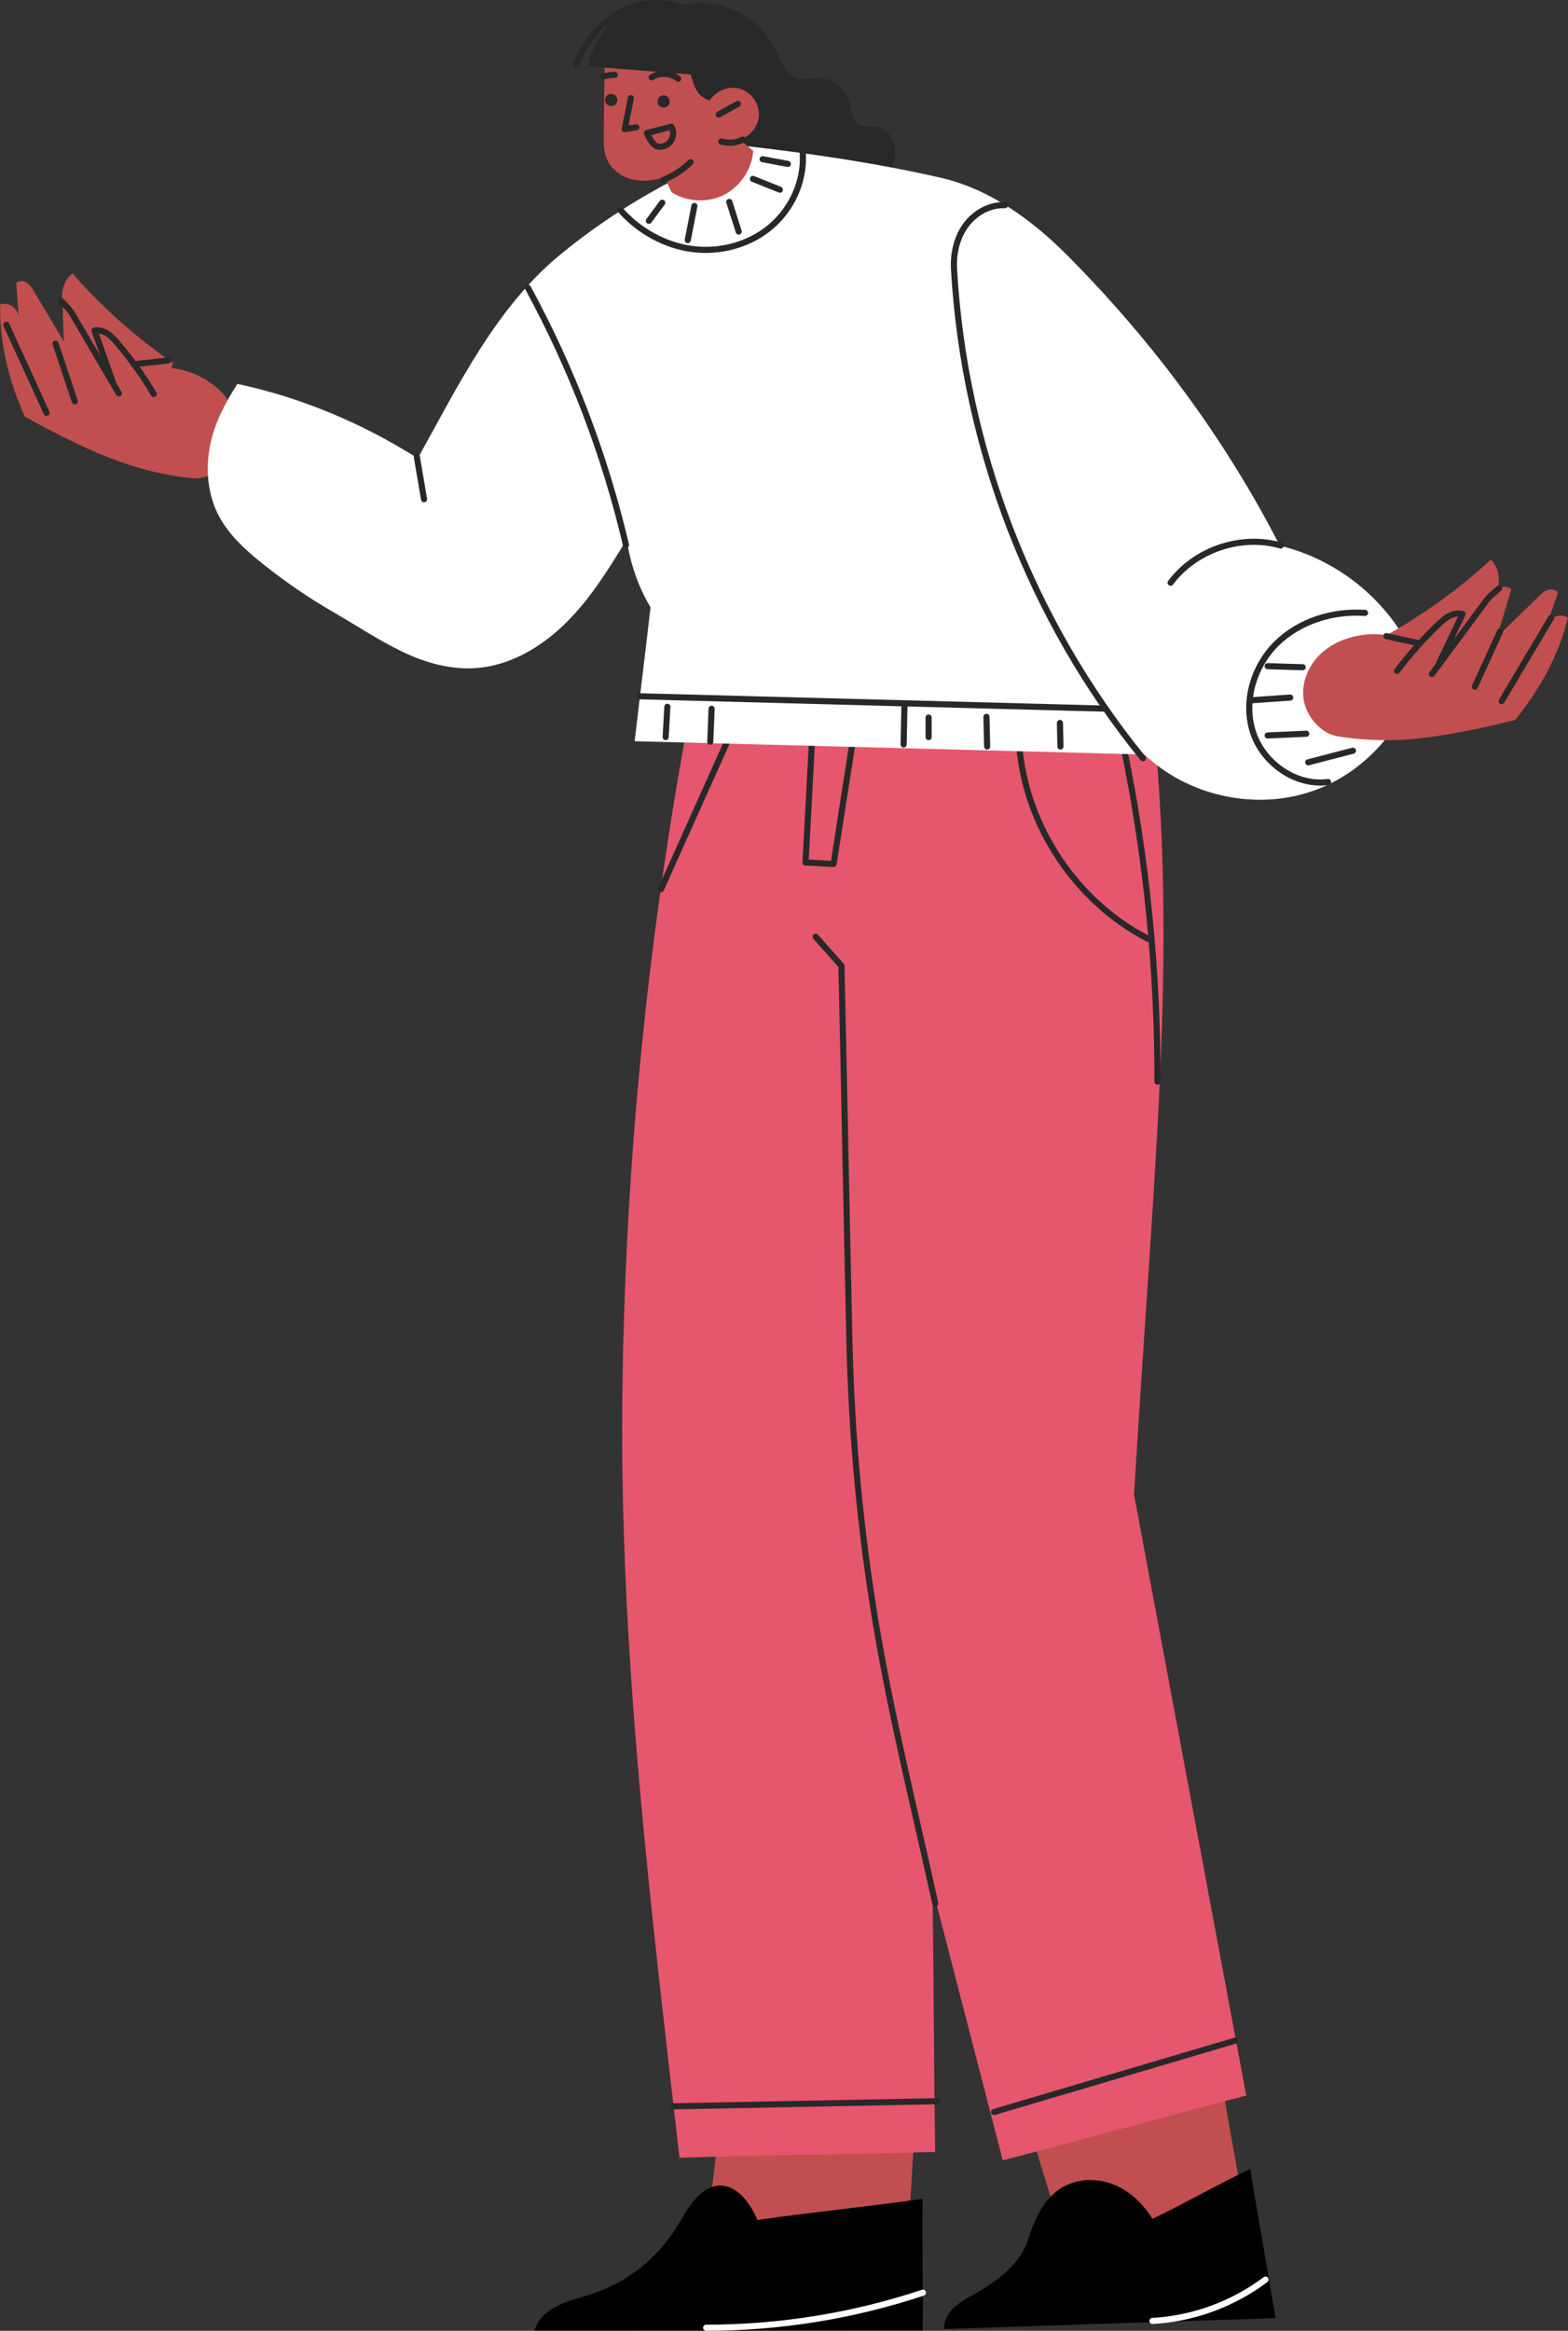 <?xml version="1.0" encoding="UTF-8"?> <svg xmlns="http://www.w3.org/2000/svg" id="Layer_2" data-name="Layer 2" viewBox="0 0 205.26 304.99"><rect x="0" y="0" width="205.26" height="304.99" fill="#333333" stroke="none"/><defs><style> .cls-1 { fill: #c14f4f; } .cls-2 { fill: #fff; } .cls-3 { stroke: #282828; } .cls-3, .cls-4 { fill: none; stroke-linecap: round; stroke-linejoin: round; stroke-width: .8px; } .cls-5 { fill: #282828; } .cls-4 { stroke: #fff; } .cls-6 { fill: #e6566d; } </style></defs><g id="OBJECTS"><g id="_Генератор" data-name="Генератор"><g><path class="cls-1" d="m140.13,295.91c-1.55-5.05-3.11-10.1-4.66-15.15,8.17-3.14,16.09-6.65,24.26-9.79,1.3,8.66,3.02,16.49,4.32,25.15l-23.92-.21Z"></path><g><path d="m123.59,304.76c-.07-1.16.63-2.25,1.52-3.01.89-.76,1.96-1.26,2.96-1.85,2.8-1.67,5.57-3.8,6.54-6.92.81-2.59,2.01-5.25,4.32-6.68,1.99-1.23,4.57-1.33,6.75-.49s3.97,2.54,5.17,4.54c4.43-2.14,8.38-4.41,12.81-6.56,1.08,6.59,2.23,12.95,3.31,19.54l-43.38,1.42Z"></path><path class="cls-4" d="m150.86,303.7c5.32-.29,10.54-2.2,14.8-5.41"></path></g></g><g><path class="cls-1" d="m92.69,290.67c.38-3.18.76-6.36,1.13-9.54,8.64-.62,17.24-1.75,25.88-2.37-.28,5.7-.69,11.31-.97,17.01l-26.04-5.09Z"></path><g><path d="m69.97,304.97c.4-1.49,1.67-2.6,3.05-3.28s2.9-1,4.36-1.49c4.25-1.42,8.69-4.21,11.97-10.06,3.96-7.05,8.04-3.88,9.8.35,7.18-1.03,14.45-1.74,21.63-2.77-.11,5.88.1,11.35,0,17.23l-50.8.02Z"></path><path class="cls-4" d="m92.44,304.59c9.62,0,19.25-1.55,28.38-4.59"></path></g></g><g><path class="cls-6" d="m90.03,94.66c-5.42,29.3-8.29,59.08-8.57,88.88-.31,33.12,3.71,65.9,7.49,98.81,11.13-.39,22.33-.39,33.46-.77-.16-11.43-.18-23.01-.34-34.44,3.07,11.85,6.14,23.7,9.2,35.55,10.53-2.74,21.34-5.74,31.87-8.48-4.89-26.1-9.8-52.55-14.69-78.65,3-49.24,6.17-74.61,1.47-110.63l-59.89,9.74Z"></path><g><path class="cls-3" d="m106.28,97.16c-.28,5.23-.55,10.47-.83,15.7,1.26.03,2.4.16,3.67.19.83-5.27,1.63-10.47,2.46-15.74"></path><path class="cls-3" d="m86.53,116.34c2.93-6.53,5.87-13.07,8.8-19.6"></path><path class="cls-3" d="m133.42,97.5c.83,10.58,7.46,20.52,16.9,25.36"></path><path class="cls-3" d="m147.12,97.87c2.95,14.36,4.43,29.02,4.4,43.67"></path><path class="cls-3" d="m106.78,122.58c1.12,1.27,2.25,2.53,3.37,3.8.37,16.43.67,32.61,1.04,49.04.28,12.46,1.43,24.9,3.49,37.19,2.06,12.27,5.08,24.3,7.75,36.45"></path><path class="cls-3" d="m130.13,276.36c10.52-3.11,21.04-6.22,31.57-9.34"></path><path class="cls-3" d="m88.18,275.62c11.49-.22,22.98-.45,34.47-.67"></path></g></g><path class="cls-5" d="m115.78,24.09c.69-1.31,1.4-2.68,1.41-4.16.02-1.48-.9-3.08-2.36-3.32-.75-.12-1.57.12-2.26-.21-1.1-.54-1.09-2.07-1.45-3.24-.55-1.78-2.4-3.07-4.26-2.96-.73.04-1.46.27-2.17.15-.86-.15-1.56-.79-2.03-1.52s-.77-1.56-1.16-2.34c-1.23-2.47-3.43-4.45-6.02-5.42-2.59-.97-5.55-.91-8.1.15-.86,4.01-.09,8.38,1.66,12.09s4.73,6.82,8.37,8.71c5.68,2.95,12.01,2.69,18.38,2.07Z"></path><g><path class="cls-1" d="m10.56,48.63c.3-1.52-.17-3.09-.76-4.52-.6-1.43-1.33-2.83-1.58-4.36-.26-1.53.06-3,1.26-3.98,3.89,4.44,8.33,8.39,13.19,11.74-.9,2.55-2.76,4.83-5.46,5-2.7.17-5.43-1.46-6.64-3.88Z"></path><path class="cls-1" d="m17.97,48.12c-.72-1.25-1.43-2.51-2.15-3.76-.25-.44-.52-.9-.93-1.19s-1.03-.36-1.41-.03c.46,2.28.92,4.51,1.39,6.79-1.39-3.32-2.78-6.64-4.18-9.96-.23-.55-.47-1.11-.91-1.52s-1.12-.61-1.64-.32c.06,2.23.15,4.31.21,6.55-1.25-2.14-2.61-4.35-3.86-6.49-.26-.44-.53-.89-.95-1.18s-1.04-.34-1.41,0c.11,1.53.21,3.06.32,4.59-.01-.58-.31-1.15-.78-1.49s-1.1-.45-1.65-.29c-.11,5.04,1.16,10.13,3.25,14.72,4.47,2.44,9.19,4.89,14.05,6.42,2.54.8,5.17,1.34,7.82,1.61,2.25.23,4.7-1.47,5.59-3.55.89-2.08.5-4.59-.75-6.48-1.24-1.89-3.24-3.21-5.39-3.93s-4.35-.54-6.61-.49Z"></path><g><path class="cls-3" d="m20.13,51.55c-1.39-2.32-2.96-4.53-4.71-6.59-.39-.47-.8-.93-1.31-1.27s-1.13-.55-1.73-.44c.79,2.21,1.59,4.53,2.38,6.74"></path><path class="cls-3" d="m15.55,51.47c-2.02-3.45-4.04-6.89-6.06-10.34-.44-.75-.91-1.1-1.49-1.76"></path><path class="cls-3" d="m7.28,44.98c.84,2.51,1.67,5.02,2.51,7.53"></path><path class="cls-3" d="m.83,42.5c1.76,3.84,3.51,7.68,5.27,11.52"></path><path class="cls-3" d="m22,47.17l-4.13.46"></path></g></g><g><path class="cls-2" d="m149.81,98.73c5.55,5.27,14,7.25,21.31,5.01,7.31-2.24,13.06-8.67,14.69-16.14-2.92-8.03-9.97-14.2-18.28-16.2-7.17-14.01-16.75-26.89-27.87-38.04-4.58-4.6-10.18-8.66-16.51-10.1-8.68-1.98-17.46-3.24-26.3-4.24-.7,1.74-2.03,3.21-3.69,4.09s-3.55,1.07-5.39.67c-5.05,2.64-9.83,5.79-14.25,9.39-8.53,6.94-13.49,17.19-18.83,26.81-7.17-4.55-15.31-8-23.62-9.74-1.62,2.54-3.08,5.29-3.61,8.25-.54,2.96-.27,6.12,1.08,8.81,1.3,2.59,3.52,4.6,5.78,6.42,3.01,2.41,6.21,4.6,9.56,6.52,2.91,1.68,5.82,3.62,8.85,5.07,3.03,1.45,6.38,2.37,9.72,2.1,4.46-.36,8.54-2.82,11.71-5.98,3.17-3.16,5.54-7.01,7.88-10.83.46,3.09,1.5,6.19,3.12,8.86-.67,5.85-1.4,11.68-2.08,17.53l66.73,1.74Z"></path><g><path class="cls-3" d="m81.22,27.49c2.41,2.71,5.77,4.61,9.37,5.09,3.6.48,7.41-.51,10.21-2.83,2.8-2.32,4.5-5.96,4.29-9.59"></path><path class="cls-3" d="m84.94,28.89c.58-.79,1.17-1.58,1.75-2.36"></path><path class="cls-3" d="m90.9,26.95c-.29,1.49-.58,2.98-.87,4.47"></path><path class="cls-3" d="m95.47,26.42c.41,1.29.82,2.59,1.23,3.88"></path><path class="cls-3" d="m98.56,23.41l3.53,1.41"></path><path class="cls-3" d="m99.83,20.83c1.1.21,2.2.41,3.3.62"></path></g><g><path class="cls-3" d="m81.94,71.3c-2.75-11.72-7.08-23.08-12.84-33.65"></path><path class="cls-3" d="m54.57,59.79c.31,1.84.63,3.69.94,5.53"></path></g><path class="cls-3" d="m131.55,26.85c-2.02-.1-3.99,1.04-5.17,2.69s-1.61,3.75-1.49,5.77c1.35,23.23,10.05,45.85,24.72,63.91"></path><path class="cls-3" d="m167.65,71.38c-5.19-1.49-11.19.54-14.41,4.87"></path><g><path class="cls-3" d="m178.69,80.2c-4.22-.29-8.62,1.07-11.62,4.05-3,2.98-4.37,7.65-3.01,11.66,1.35,4.01,5.6,6.97,9.79,6.42"></path><path class="cls-3" d="m165.94,87.17c1.53.05,3.06.09,4.59.14"></path><path class="cls-3" d="m163.71,91.64c1.73-.12,3.45-.24,5.18-.36"></path><path class="cls-3" d="m165.94,96.24c1.69-.08,3.37-.16,5.06-.23"></path><path class="cls-3" d="m171.26,99.75c1.95-.51,3.9-1.01,5.85-1.52"></path></g><g><path class="cls-3" d="m83.72,91.11c20.23.54,40.47,1.08,60.7,1.61"></path><path class="cls-3" d="m87.36,92.48c-.07,1.32-.14,2.65-.22,3.97"></path><path class="cls-3" d="m93.15,92.74l-.17,4.32"></path><path class="cls-3" d="m118.4,92.21l-.11,5.21"></path><path class="cls-3" d="m121.56,93.89v2.56"></path><path class="cls-3" d="m129.13,93.8c.03,1.29.06,2.59.09,3.88"></path><path class="cls-3" d="m138.75,94.6c.02,1.03.05,2.06.07,3.09"></path></g></g><g><path class="cls-1" d="m192.71,85.91c-.14-1.54.5-3.05,1.24-4.41.75-1.36,1.62-2.67,2.04-4.17s.26-2.99-.83-4.1c-4.34,4-9.18,7.46-14.37,10.27.62,2.63,2.23,5.1,4.9,5.55,2.67.46,5.55-.87,7.01-3.15Z"></path><path class="cls-1" d="m185.77,84.25c1.02-1.03,2.03-2.06,3.05-3.09.36-.36.73-.73,1.21-.91s1.09-.09,1.37.33c-1.03,2.08-2.05,4.12-3.08,6.2,2.2-2.85,4.39-5.7,6.59-8.55.36-.47.74-.96,1.27-1.24s1.24-.3,1.66.11c-.63,2.14-1.25,4.13-1.88,6.27,1.76-1.75,3.64-3.53,5.4-5.28.36-.36.74-.73,1.22-.89s1.1-.06,1.36.37c-.5,1.45-.99,2.9-1.49,4.35.16-.56.59-1.03,1.13-1.24s1.18-.16,1.67.14c-1.19,4.9-3.72,9.5-6.92,13.39-4.95,1.21-10.14,2.37-15.22,2.6-2.66.12-5.34-.03-7.97-.45-2.24-.36-4.16-2.63-4.49-4.87-.33-2.24.7-4.56,2.38-6.07,1.69-1.51,3.95-2.27,6.22-2.42s4.34.59,6.52,1.23Z"></path><g><path class="cls-3" d="m182.88,87.79c1.63-2.16,3.43-4.18,5.38-6.05.44-.42.9-.84,1.43-1.13s1.18-.42,1.77-.26c-1.02,2.11-2.06,4.34-3.08,6.45"></path><path class="cls-3" d="m187.45,88.2c2.38-3.21,4.75-6.42,7.13-9.63.52-.7,1.02-1,1.67-1.59"></path><path class="cls-3" d="m196.37,82.63c-1.1,2.41-2.2,4.81-3.3,7.22"></path><path class="cls-3" d="m203.04,80.85c-2.16,3.63-4.31,7.26-6.47,10.89"></path><path class="cls-3" d="m181.49,83.24c1.35.3,2.7.6,4.06.89"></path></g></g><g><g><path class="cls-1" d="m92.91,13.17c.77-1.29,2.43-1.96,3.87-1.58,1.45.39,2.55,1.8,2.57,3.3.02,1.5-1.04,2.94-2.47,3.37.58.52,1.14.97,1.72,1.49-.17,2.39-1.69,4.67-3.83,5.75s-4.85.94-6.87-.35c-.26-.67-.65-1.3-.9-1.97-1.34.47-3.09.63-4.46.24-1.37-.39-2.6-1.36-3.13-2.68-.4-.99-.39-2.09-.38-3.16.04-2.94.08-5.87.12-8.81.03-1.99,2.8-3.07,4.76-3.41s3.97,0,5.91.46c.1,1.5.31,2.87.71,4.31.18.65.4,1.29.76,1.85s.98.99,1.62,1.18Z"></path><g><circle class="cls-5" cx="80.01" cy="13.08" r=".8"></circle><circle class="cls-5" cx="86.87" cy="13.28" r=".8"></circle><path class="cls-3" d="m78.89,10.04c.51-.16,1.04-.24,1.58-.25"></path><path class="cls-3" d="m85.3,10.12c1.04-.67,2.5-.59,3.47.18"></path><path class="cls-3" d="m82.59,12.84l-.81,4.04c.5-.07,1.01-.14,1.51-.21"></path><path class="cls-3" d="m84.7,17.4c1.06-.27,2.12-.54,3.18-.81.34.56.32,1.23-.02,1.79s-1.02.88-1.67.82-1.26-1.18-1.49-1.79Z"></path></g><g><path class="cls-3" d="m94.08,14.99l2.51-1.4"></path><path class="cls-3" d="m94.42,18.52c.93.28,1.96.18,2.83-.25"></path><path class="cls-3" d="m86.78,23.57c1.34-.54,2.58-1.34,3.62-2.34"></path></g></g><g><path class="cls-3" d="m75.43,8.42c1.13-2.88,3.15-5.48,5.89-6.91,2.74-1.43,6.23-1.55,8.88.05"></path><path class="cls-5" d="m93.54,9.99c-5.53-.44-11.06-.87-16.59-1.31.49-2.05,1.34-3.97,2.79-5.49,1.45-1.52,3.42-2.58,5.51-2.79,2.47-.25,5.03.74,6.69,2.58s2.09,4.57,1.59,7Z"></path></g></g></g></g></svg> 